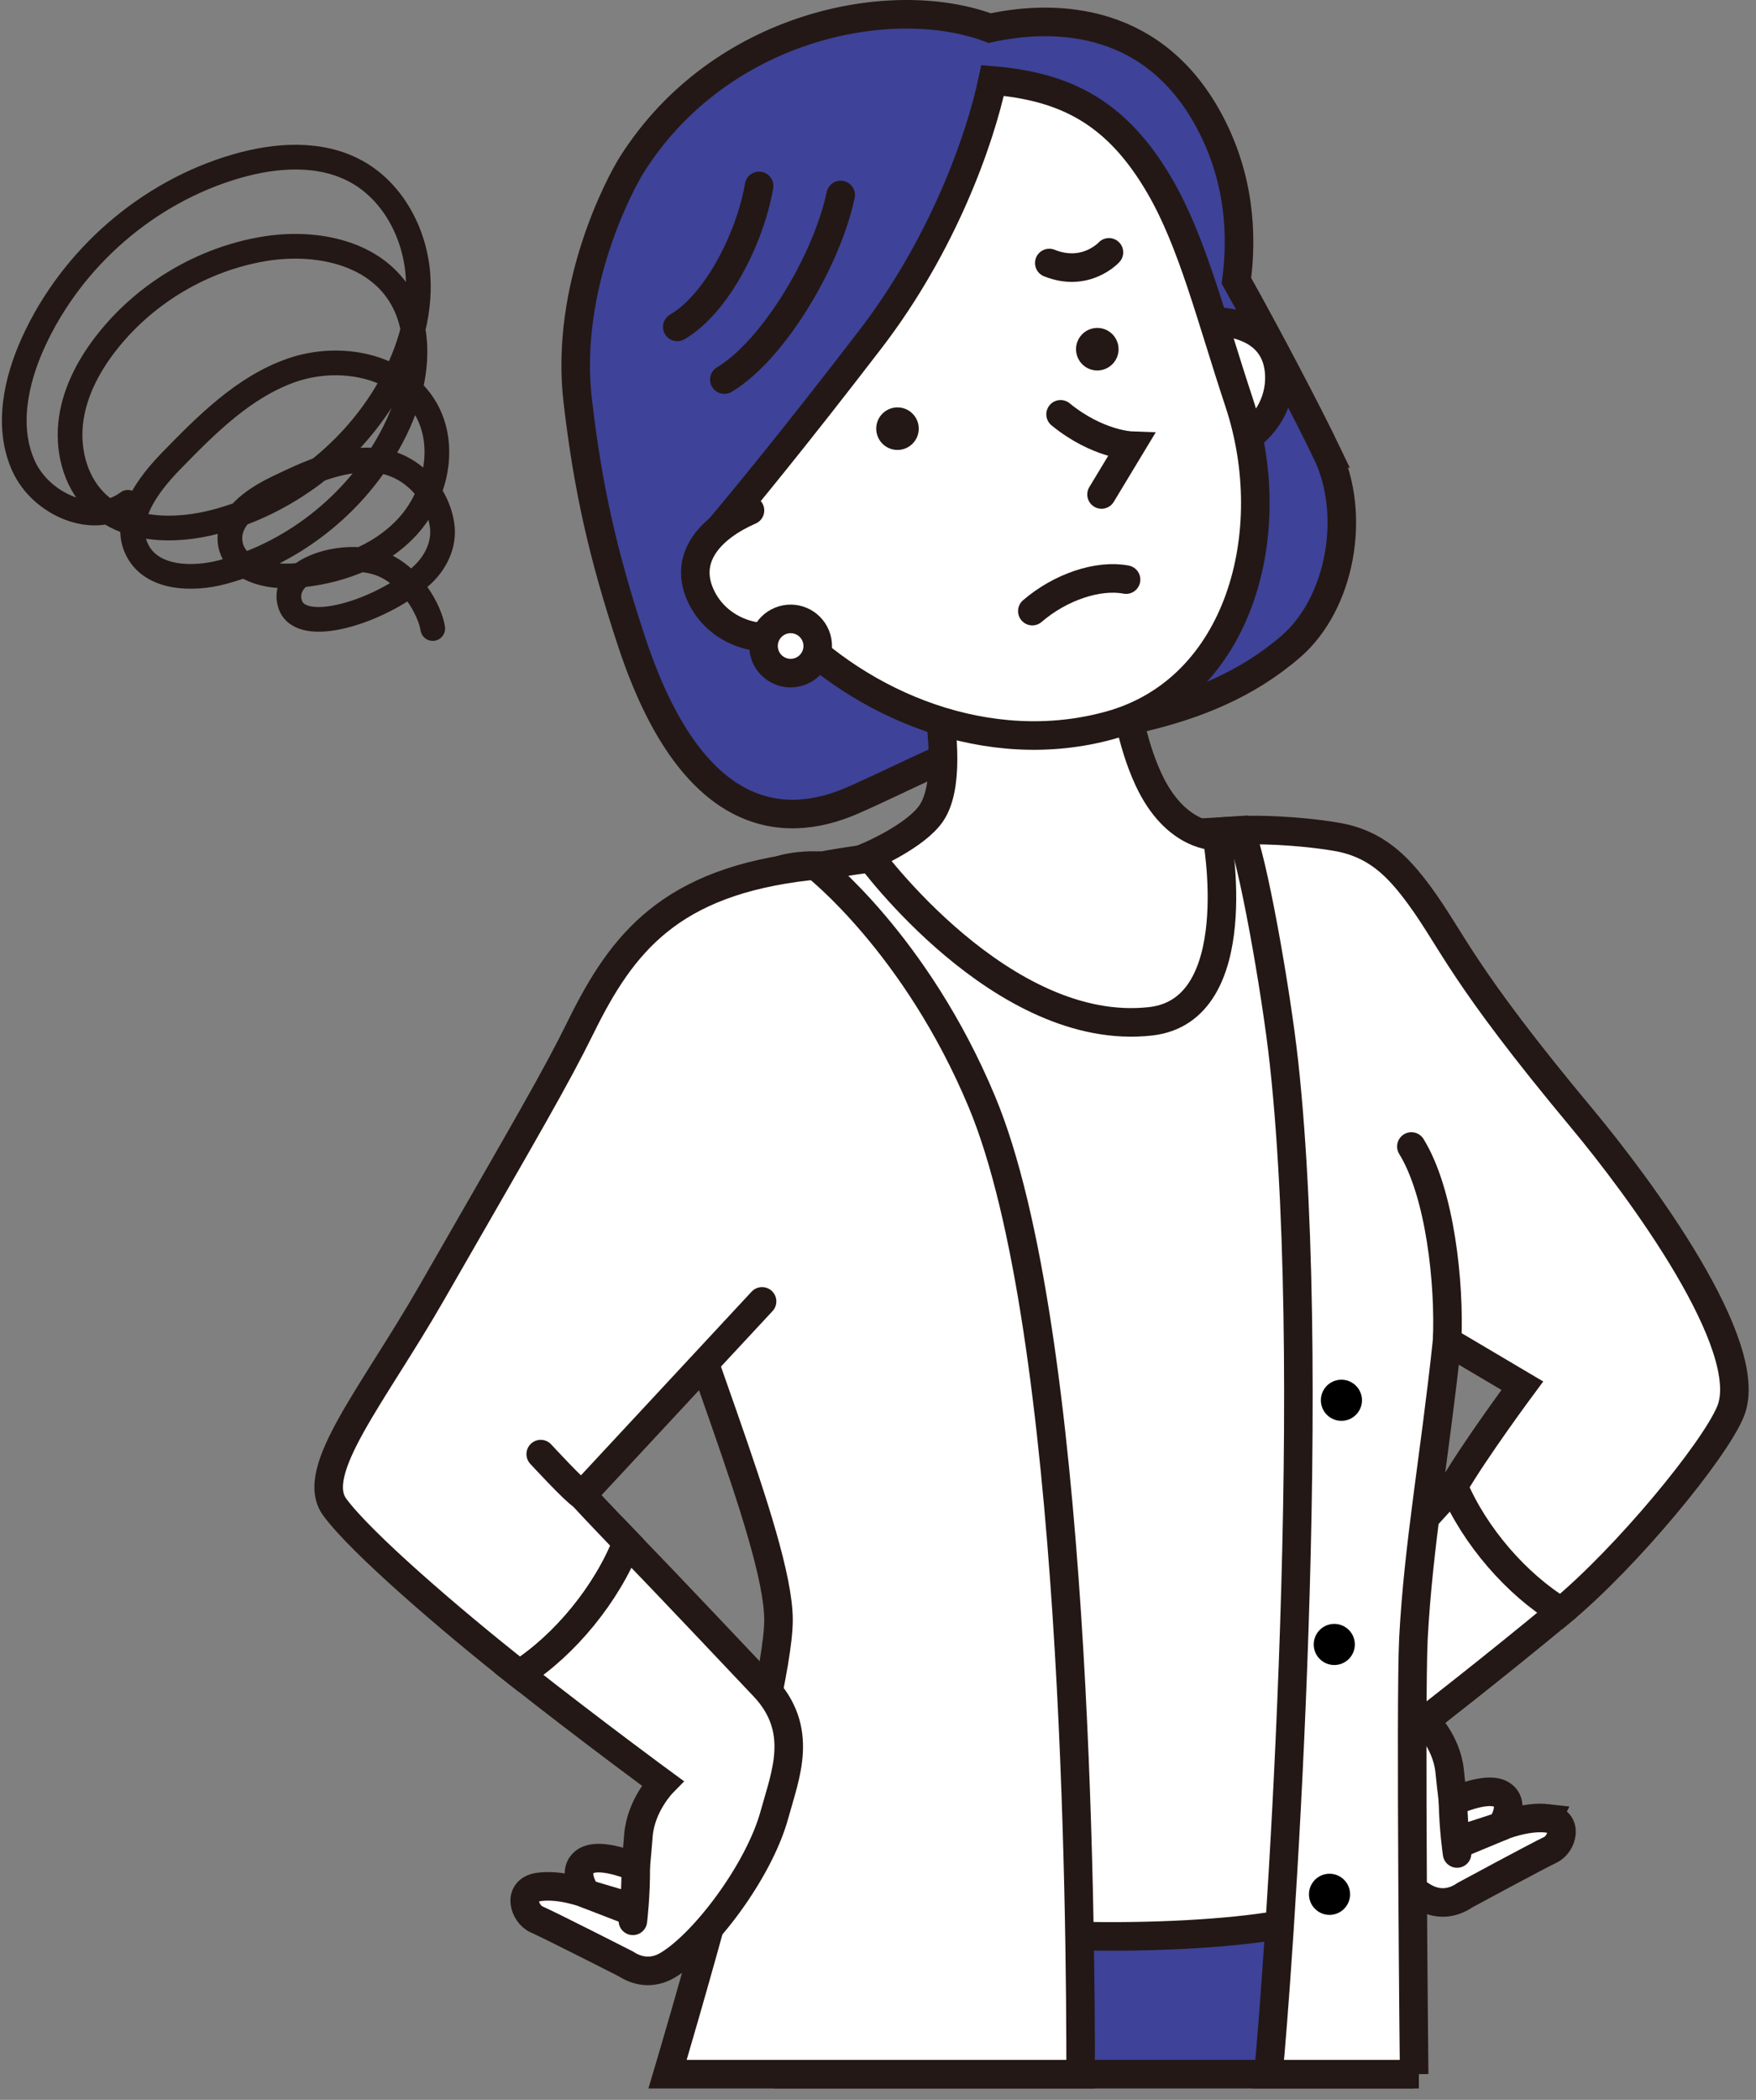 <?xml version="1.0" encoding="utf-8"?>
<svg xmlns="http://www.w3.org/2000/svg" fill="none" height="100%" overflow="visible" preserveAspectRatio="none" style="display: block;" viewBox="0 0 123 147" width="100%">
<rect x="0" y="0" width="123" height="147" fill="#808080" stroke="none"/>
<g id="Illustration Container">
<g id="Group">
<g id="Group_2">
<path d="M92.959 31.74C91.607 28.913 88.6 23.204 86.606 19.656C87.033 16.459 86.842 12.408 84.657 8.389C80.496 0.737 73.16 1.127 69.326 1.967C62.437 -0.616 50.402 1.777 44.241 11.554C43.491 12.745 39.531 20.033 40.466 28.054C41.162 34.027 42.197 38.769 44.272 45.013C48.432 57.532 54.782 58.186 59.706 56.039C63.167 54.53 67.512 52.186 70.217 51.637C74.207 50.829 75.577 51.286 80.097 50.209C83.753 49.338 87.329 47.931 90.412 45.266C93.934 42.221 94.999 36.008 92.958 31.74H92.959Z" fill="#3E4298" id="Vector" stroke="#231815" stroke-linecap="round" stroke-width="2"/>
<path d="M98.385 123.48H55.216V145.203H98.385V123.48Z" fill="#3E4298" id="Vector_2" stroke="#231815" stroke-linecap="round" stroke-width="2"/>
<g id="Group_3">
<path d="M108.397 127.293C106.894 127.119 105.174 127.837 105.174 127.837C105.174 127.837 106.259 126.235 105.13 125.601C104.309 125.14 102.629 125.746 101.775 126.11C101.672 125.242 101.593 124.463 101.538 123.951C101.317 121.904 99.818 120.452 99.818 120.452C99.818 120.452 104.404 116.91 109.35 112.813C108.677 109.416 106.282 105.663 101.816 104.051C98.839 107.291 94.303 112.347 92.765 114.054C90.044 117.076 91.456 120.111 92.256 122.779C93.391 126.56 97.226 131.397 99.764 132.824C100.9 133.462 101.919 133.146 102.617 132.665C102.617 132.665 107.736 129.898 108.589 129.501C109.44 129.105 109.899 127.468 108.396 127.295L108.397 127.293Z" fill="white" id="Vector_3" stroke="#231815" stroke-linecap="round" stroke-width="2"/>
<g id="Vector_4">
<path d="M101.776 126.11C101.805 128.023 102.062 129.752 102.062 129.752Z" fill="white"/>
<path d="M101.776 126.11C101.805 128.023 102.062 129.752 102.062 129.752" stroke="#231815" stroke-linecap="round" stroke-width="2"/>
</g>
<path d="M102.262 128.786L105.176 127.837" id="Vector_5" stroke="#231815" stroke-linecap="round" stroke-width="2"/>
</g>
<path d="M65.178 134.548C65.44 131.127 65.942 113.078 65.612 108.086C64.123 85.578 60.08 71.868 55.994 60.956C62.494 59.279 81.423 58.493 86.846 58.131C95.117 72.968 92.989 100.096 92.989 100.096C92.989 100.096 90.826 124.457 91.743 134.271C86.8 135.762 72.558 136.088 65.178 134.548Z" fill="white" id="Vector_6" stroke="#231815" stroke-linecap="round" stroke-width="2"/>
<g id="Vector_7">
<path d="M64.123 42.399C64.123 42.399 67.584 53.404 65.246 56.911C64.17 58.525 60.897 59.918 60.897 59.918C60.897 59.918 70.204 72.67 80.599 71.496C87.503 70.717 85.236 58.534 85.236 58.534C85.236 58.534 82.35 58.678 80.44 54.545C78.049 49.369 78.412 42.128 78.412 42.128" fill="white"/>
<path d="M64.123 42.399C64.123 42.399 67.584 53.404 65.246 56.911C64.17 58.525 60.897 59.918 60.897 59.918C60.897 59.918 70.204 72.67 80.599 71.496C87.503 70.717 85.236 58.534 85.236 58.534C85.236 58.534 82.35 58.678 80.44 54.545C78.049 49.369 78.412 42.128 78.412 42.128" stroke="#231815" stroke-linecap="round" stroke-width="2"/>
</g>
<path d="M99.055 145.203C99.055 145.203 98.78 119.218 99.004 114.707C99.353 108.122 100.472 102.16 101.363 93.888L106.632 97.005C106.632 97.005 103.321 101.467 101.819 104.053C103.281 107.515 106.229 110.925 109.353 112.814C113.966 108.993 120.071 101.575 121.211 98.82C123.094 94.27 114.834 83.123 110.808 78.294C102.328 68.125 101.766 65.879 99.438 62.702C97.891 60.593 96.348 59.038 93.585 58.576C90.822 58.114 87.926 58.06 86.849 58.132C87.7 59.856 89.378 69.283 89.939 74.408C92.52 98.021 89.394 139.854 88.84 145.203H99.058H99.055Z" fill="white" id="Vector_8" stroke="#231815" stroke-linecap="round" stroke-width="2"/>
<path d="M46.76 145.203C46.76 145.203 54.531 119.169 54.531 113.412C54.531 107.655 47.495 92.034 44.6 80.453C43.706 76.876 50.913 62.968 53.988 61.188C55.099 60.544 57.123 60.591 57.123 60.591C57.123 60.591 64.153 66.05 68.777 77.129C75.419 93.041 75.695 134.318 75.695 145.203H46.761H46.76Z" fill="white" id="Vector_9" stroke="#231815" stroke-linecap="round" stroke-width="2"/>
<g id="Vector_10">
<path d="M53.379 91.103L40.767 104.67C40.767 104.67 42.087 106.092 43.916 107.986C42.5 111.59 39.552 115.179 36.383 117.205C31.533 113.388 25.258 107.979 23.444 105.501C21.611 102.995 26.096 97.715 30.23 90.519C37.028 78.69 38.917 75.475 40.692 71.874C43.586 66 46.95 61.71 56.672 60.623" fill="white"/>
<path d="M53.379 91.103L40.767 104.67C40.767 104.67 42.087 106.092 43.916 107.986C42.5 111.59 39.552 115.179 36.383 117.205C31.533 113.388 25.258 107.979 23.444 105.501C21.611 102.995 26.096 97.715 30.23 90.519C37.028 78.69 38.917 75.475 40.692 71.874C43.586 66 46.95 61.71 56.672 60.623" stroke="#231815" stroke-linecap="round" stroke-width="2"/>
</g>
<g id="Vector_11">
<path d="M40.767 104.67C40.295 104.422 37.875 101.795 37.875 101.795Z" fill="#3E4298"/>
<path d="M40.767 104.67C40.295 104.422 37.875 101.795 37.875 101.795" stroke="#231815" stroke-linecap="round" stroke-width="2"/>
</g>
<g id="Group_4">
<path d="M37.741 132.095C39.286 131.876 41.075 132.572 41.075 132.572C41.075 132.572 39.917 130.951 41.062 130.268C41.896 129.772 43.642 130.353 44.531 130.705C44.614 129.808 44.675 129.003 44.72 128.475C44.894 126.361 46.401 124.826 46.401 124.826C46.401 124.826 41.585 121.296 36.384 117.205C39.552 115.179 42.502 111.589 43.918 107.986C47.068 111.247 51.872 116.337 53.499 118.055C56.381 121.098 55.004 124.259 54.248 127.028C53.177 130.952 49.352 136.034 46.774 137.569C45.621 138.256 44.562 137.956 43.832 137.478C43.832 137.478 38.487 134.759 37.599 134.374C36.712 133.987 36.197 132.314 37.741 132.095Z" fill="white" id="Vector_12" stroke="#231815" stroke-linecap="round" stroke-width="2"/>
<g id="Vector_13">
<path d="M44.531 130.706C44.55 132.676 44.331 134.466 44.331 134.466Z" fill="white"/>
<path d="M44.531 130.706C44.55 132.676 44.331 134.466 44.331 134.466" stroke="#231815" stroke-linecap="round" stroke-width="2"/>
</g>
<path d="M44.1 133.474L41.075 132.572" id="Vector_14" stroke="#231815" stroke-linecap="round" stroke-width="2"/>
</g>
<g id="Vector_15">
<path d="M101.363 93.887C101.547 89.855 100.874 83.522 98.861 80.26Z" fill="white"/>
<path d="M101.363 93.887C101.547 89.855 100.874 83.522 98.861 80.26" stroke="#231815" stroke-linecap="round" stroke-width="2"/>
</g>
<path d="M95.115 98.885C95.59 98.248 95.458 97.346 94.82 96.871C94.182 96.396 93.28 96.528 92.805 97.166C92.331 97.804 92.463 98.706 93.101 99.181C93.739 99.655 94.64 99.523 95.115 98.885Z" fill="black" id="Vector_16"/>
<path d="M94.792 115.667C95.094 114.932 94.743 114.091 94.007 113.789C93.272 113.486 92.431 113.837 92.129 114.573C91.826 115.308 92.177 116.149 92.913 116.451C93.648 116.754 94.489 116.403 94.792 115.667Z" fill="black" id="Vector_17"/>
<path d="M94.145 133.629C94.707 133.067 94.707 132.156 94.145 131.593C93.583 131.031 92.671 131.031 92.109 131.593C91.547 132.156 91.547 133.067 92.109 133.629C92.671 134.192 93.583 134.192 94.145 133.629Z" fill="black" id="Vector_18"/>
<g id="Vector_19">
<path d="M83.713 22.536C86.709 22.267 89.344 23.172 89.597 26.006C89.851 28.839 87.629 31.355 84.632 31.624" fill="white"/>
<path d="M83.713 22.536C86.709 22.267 89.344 23.172 89.597 26.006C89.851 28.839 87.629 31.355 84.632 31.624" stroke="#231815" stroke-linecap="round" stroke-width="2"/>
</g>
<path d="M86.79 28.161C84.81 22.187 83.53 16.964 81.239 13.03C78.268 7.924 74.725 6.069 69.527 5.633C68.631 9.858 66.014 17.182 60.958 23.764C55.66 30.662 52.047 35.04 50.366 37.036C51.766 39.663 53.363 41.998 54.844 43.577C60.343 49.431 69.257 53.12 77.741 50.775C86.853 48.256 89.803 37.247 86.79 28.161Z" fill="white" id="Vector_20" stroke="#231815" stroke-linecap="round" stroke-width="2"/>
<path d="M58.886 13.651C57.898 18.299 54.148 24.531 50.737 26.573" id="Vector_21" stroke="#231815" stroke-linecap="round" stroke-width="2"/>
<path d="M53.17 13.015C52.553 16.627 50.231 21.259 47.442 22.885" id="Vector_22" stroke="#231815" stroke-linecap="round" stroke-width="2"/>
<g id="Vector_23">
<path d="M74.289 29.005C76.871 31.111 79.222 31.198 79.222 31.198L77.158 34.615" fill="white"/>
<path d="M74.289 29.005C76.871 31.111 79.222 31.198 79.222 31.198L77.158 34.615" stroke="#231815" stroke-linecap="round" stroke-width="2"/>
</g>
<g id="Vector_24">
<path d="M52.533 35.733C49.778 36.939 47.903 38.999 49.043 41.607C50.183 44.214 53.342 45.35 56.098 44.145" fill="white"/>
<path d="M52.533 35.733C49.778 36.939 47.903 38.999 49.043 41.607C50.183 44.214 53.342 45.35 56.098 44.145" stroke="#231815" stroke-linecap="round" stroke-width="2"/>
</g>
<path d="M61.376 30.048C61.399 30.871 62.082 31.52 62.905 31.498C63.727 31.475 64.376 30.792 64.354 29.969C64.332 29.147 63.648 28.498 62.826 28.52C62.003 28.542 61.354 29.226 61.376 30.048Z" fill="#231815" id="Vector_25"/>
<path d="M75.372 24.486C75.394 25.308 76.078 25.957 76.9 25.935C77.723 25.913 78.372 25.229 78.35 24.407C78.327 23.584 77.644 22.935 76.821 22.957C75.999 22.979 75.35 23.663 75.372 24.486Z" fill="#231815" id="Vector_26"/>
<g id="Vector_27">
<path d="M78.875 40.575C76.928 40.203 74.268 41.091 72.31 42.78Z" fill="white"/>
<path d="M78.875 40.575C76.928 40.203 74.268 41.091 72.31 42.78" stroke="#231815" stroke-linecap="round" stroke-width="2"/>
</g>
<path d="M77.677 17.666C77.677 17.666 76.062 19.442 73.498 18.413" id="Vector_28" stroke="#231815" stroke-linecap="round" stroke-width="2"/>
<path d="M53.515 45.575C53.709 46.604 54.701 47.282 55.732 47.088C56.761 46.894 57.439 45.902 57.245 44.872C57.051 43.843 56.059 43.164 55.029 43.359C53.999 43.553 53.321 44.544 53.515 45.575Z" fill="white" id="Vector_29" stroke="#231815" stroke-linecap="round" stroke-width="2"/>
</g>
</g>
<path d="M8.955 35.164C6.582 36.953 2.862 35.325 1.641 32.6C0.419 29.875 1.105 26.649 2.348 23.936C5.049 18.038 10.373 13.43 16.554 11.639C19.323 10.837 22.439 10.616 24.967 12.01C27.516 13.414 29.057 16.315 29.275 19.239C29.494 22.164 28.522 25.084 27.008 27.586C24.378 31.929 20.05 35.192 15.18 36.5C12.25 37.288 8.75 37.238 6.631 35.05C5.204 33.577 4.691 31.358 4.988 29.318C5.286 27.279 6.313 25.407 7.602 23.809C10.303 20.454 14.241 18.14 18.464 17.428C21.863 16.855 25.823 17.537 27.821 20.374C29.79 23.169 29.186 27.095 27.661 30.161C25.266 34.973 20.763 38.665 15.609 40.043C13.451 40.62 10.635 40.524 9.617 38.517C8.537 36.386 10.327 33.973 11.989 32.267C14.472 29.719 17.079 27.09 20.424 25.921C23.767 24.752 28.067 25.539 29.835 28.636C31.306 31.215 30.544 34.69 28.54 36.871C26.535 39.052 23.541 40.081 20.604 40.302C18.792 40.438 16.484 39.907 16.143 38.105C15.798 36.291 17.736 34.959 19.385 34.163C21.548 33.118 23.836 32.048 26.227 32.218C28.619 32.388 30.576 34.318 30.958 36.709C31.181 38.109 30.499 39.488 29.383 40.427C26.523 42.835 21.071 44.564 20.326 42.308C19.533 39.907 23.922 38.548 26.529 39.425C28.782 40.181 30.143 42.806 30.312 44" id="Vector_30" stroke="#231815" stroke-linecap="round" stroke-width="1.73"/>
</g>
</svg>